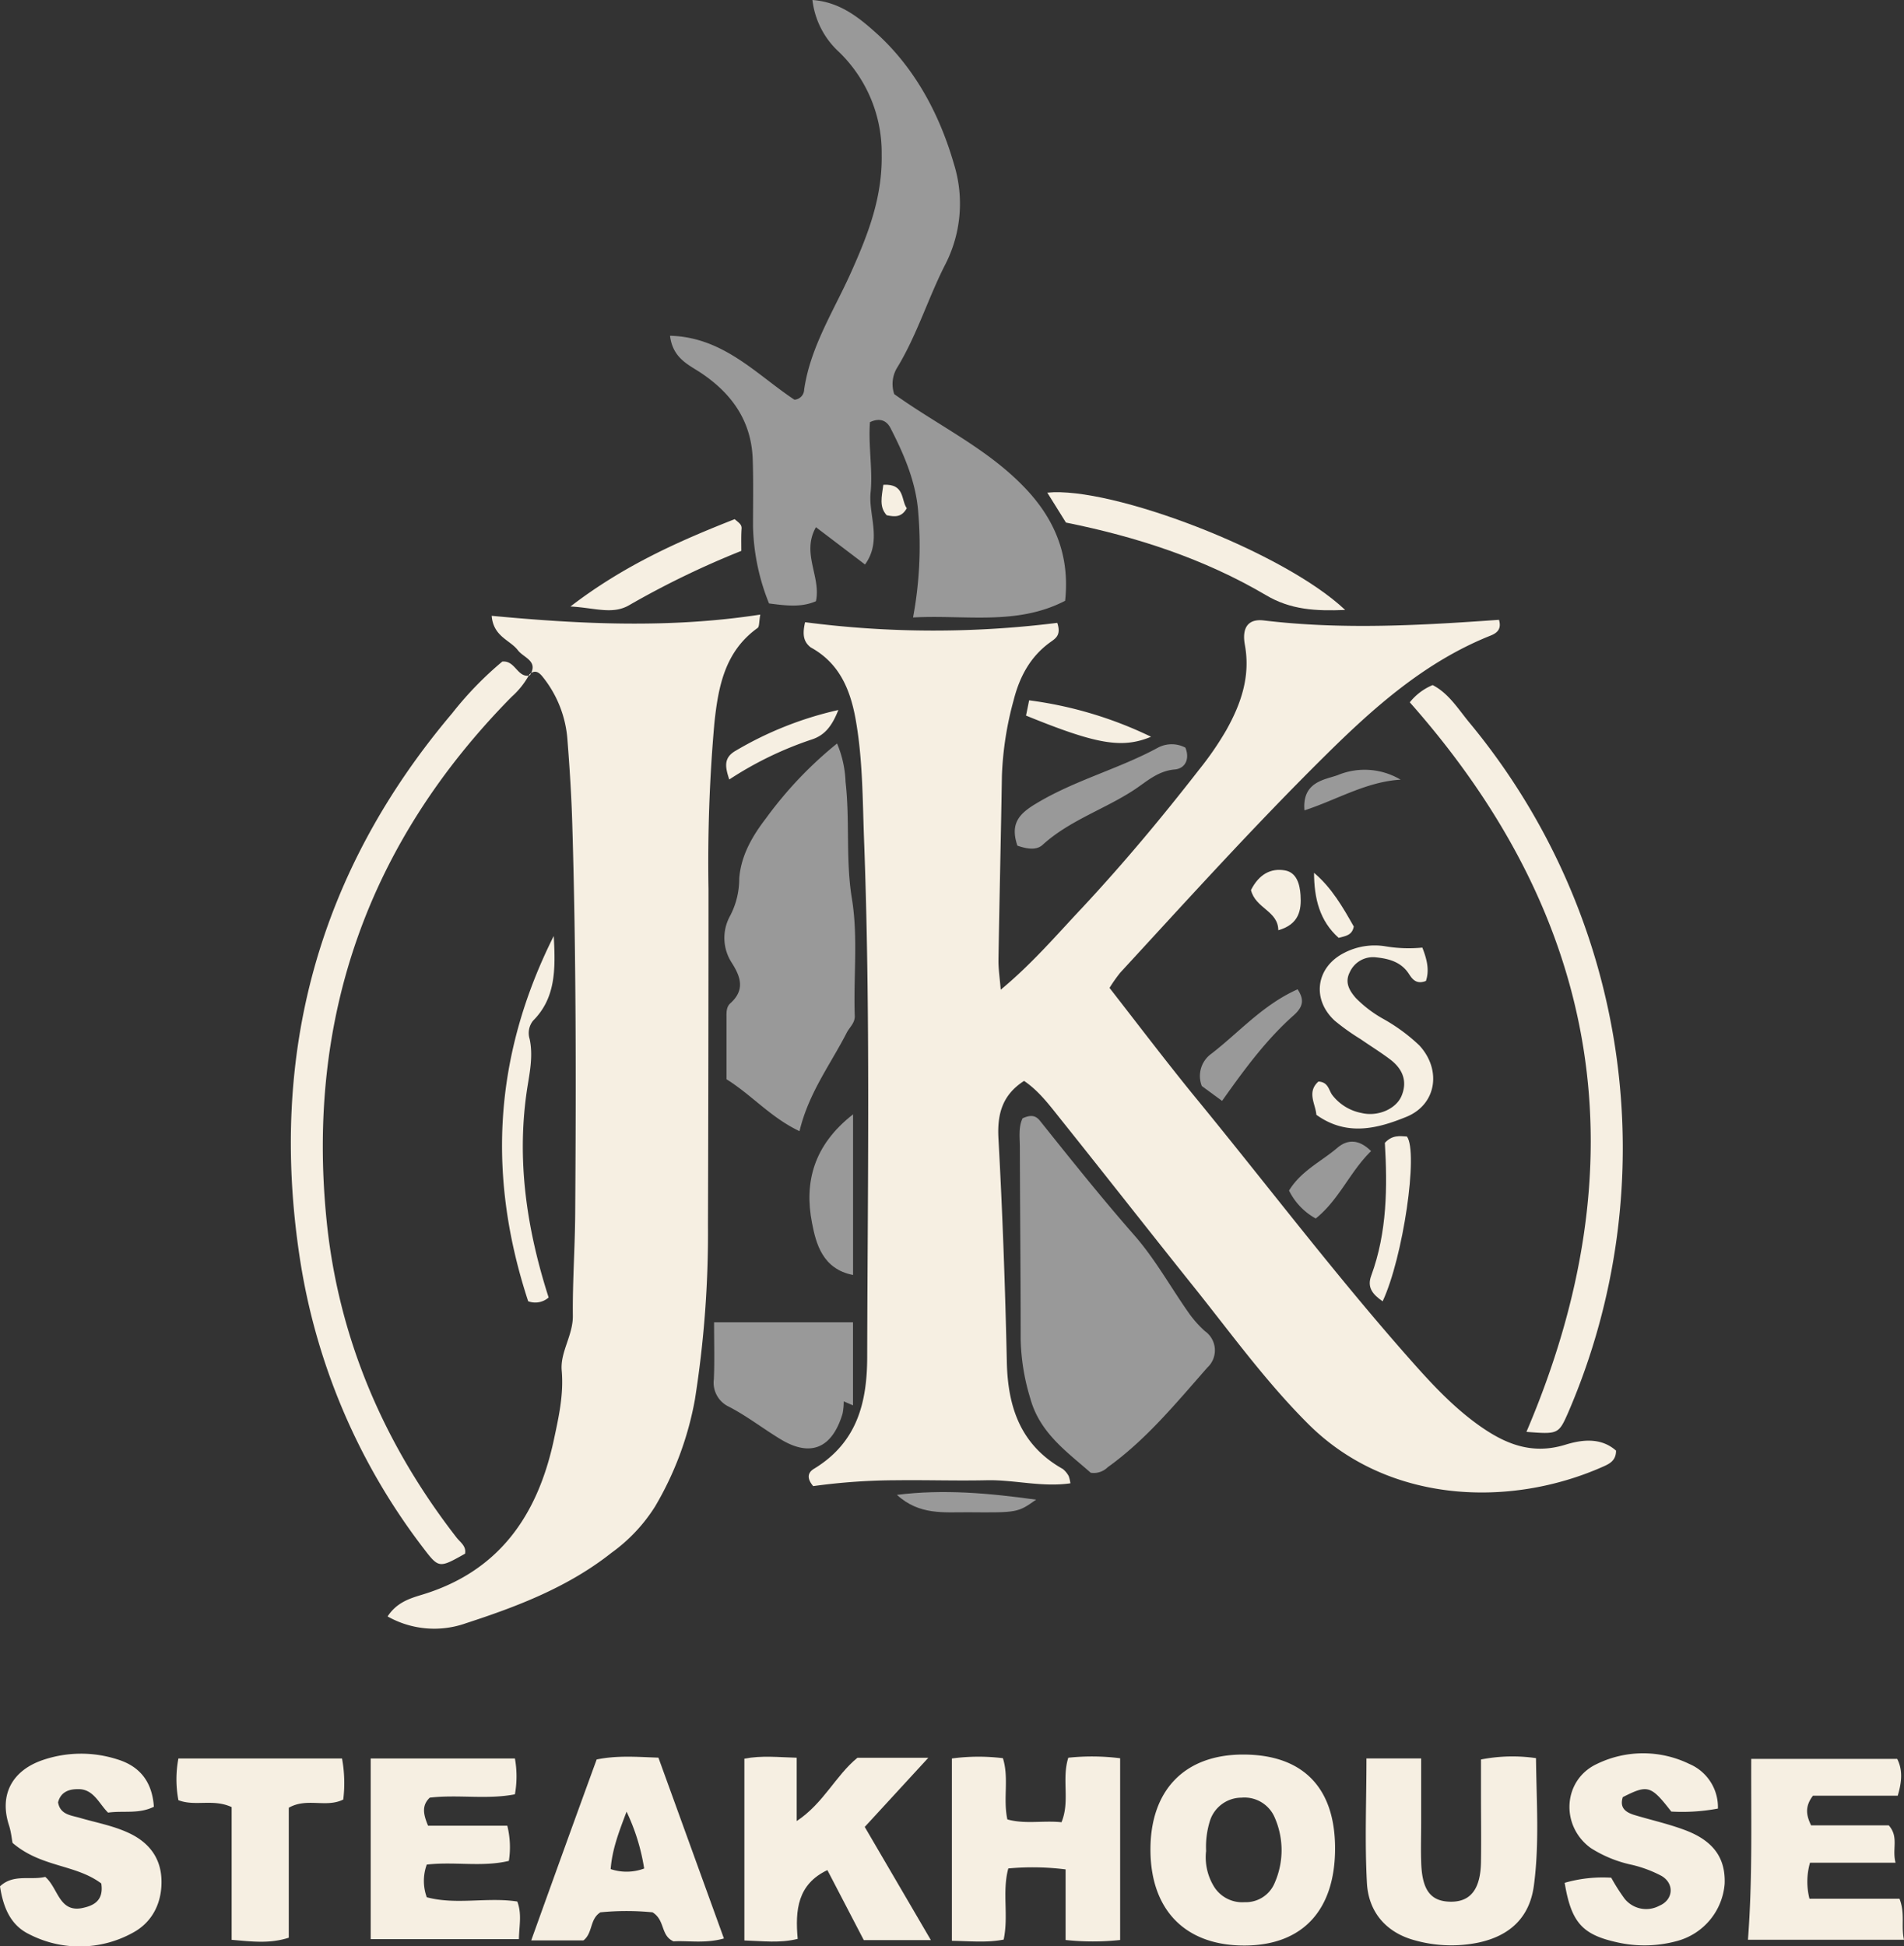<svg xmlns="http://www.w3.org/2000/svg" viewBox="0 0 324.66 331.83"><rect x="0" y="0" width="324.66" height="331.83" fill="#333333" stroke="none"/><defs><style>.cls-1{fill:#f6efe2;}.cls-2{fill:#999;}</style></defs><g id="Layer_2" data-name="Layer 2"><g id="Layer_1-2" data-name="Layer 1"><path class="cls-1" d="M137.28,106.09a169.35,169.35,0,0,0,43,.11c.7,2.11-.29,2.65-1.19,3.3-3.41,2.45-5.24,5.9-6.25,9.89a56,56,0,0,0-2,12.87c-.17,10.53-.42,21.05-.59,31.58,0,1.41.21,2.82.39,4.91,5.39-4.47,9.55-9.37,13.92-14,7-7.51,13.6-15.41,19.91-23.53a53.64,53.64,0,0,0,4.62-6.71c2.52-4.49,4.16-9.19,3.18-14.55-.55-3,.61-4.49,3.23-4.17,13.4,1.61,26.78.84,40.1-.11.48,1.61-.37,2.27-1.43,2.69-11.23,4.48-20,12.33-28.41,20.67-12,11.88-23.31,24.39-34.74,36.8a26.73,26.73,0,0,0-1.83,2.6c4.67,6,9.23,12,14,17.89,12.33,15,24,30.44,36.84,45,3.72,4.22,7.5,8.38,12.12,11.68,4.44,3.16,9,5.09,14.74,3.33,2.78-.86,6.06-1.31,8.67,1,0,1.77-1.21,2.29-2.35,2.79-15.71,6.94-36.44,6.3-50.09-7.29-7.25-7.22-13.17-15.44-19.51-23.36-7.59-9.48-15.08-19.06-22.67-28.55-1.91-2.39-3.75-4.89-6.32-6.63-3.67,2.36-4.6,5.59-4.37,9.8.7,12.68,1.15,25.39,1.43,38.09.16,7.79,2.38,14.25,9.55,18.28a4.08,4.08,0,0,1,1,1.21,6.29,6.29,0,0,1,.29,1.23c-4.86.71-9.6-.63-14.31-.52-5.08.11-10.16-.06-15.24,0a105.92,105.92,0,0,0-14.31,1c-1.22-1.45-.84-2.4.21-3,7.18-4.4,9-11.07,9-19.08.07-29.41.57-58.82-.54-88.21-.25-6.87-.22-13.79-1.46-20.61-.94-5.11-2.85-9.49-7.64-12.11C137.13,109.5,136.74,108.41,137.28,106.09Z"/><path class="cls-1" d="M90.33,115.18c1.56-2.46-1-3-2-4.28-1.34-1.79-4.2-2.32-4.49-5.9,15.31,1.44,30.43,2.16,45.8-.21-.23,1.29-.14,2-.44,2.27-5.6,4-6.73,10-7.39,16.27a269.79,269.79,0,0,0-1,28.29q0,28.6-.09,57.2a181.57,181.57,0,0,1-2.23,29.82,55,55,0,0,1-6.8,18.24,28.24,28.24,0,0,1-7.42,7.88c-7.38,5.84-16,9.14-24.79,12a16.17,16.17,0,0,1-13.39-1.15c1.49-2.28,3.58-3,5.56-3.61,13.35-3.92,20-13.52,22.79-26.5.83-3.89,1.7-7.72,1.34-11.81-.28-3.17,1.94-6,1.9-9.36-.06-5.81.36-11.62.4-17.43.15-22.15.17-44.3-.5-66.45-.14-4.72-.44-9.43-.81-14.14a19.36,19.36,0,0,0-4.31-11c-.69-.83-1.36-1.09-2.22-.29Z"/><path class="cls-2" d="M181.62,102.44c-8.26,4.26-16.92,2.36-25.93,2.84a66.59,66.59,0,0,0,.91-17.56c-.31-5.27-2.37-10.09-4.76-14.74-.63-1.22-1.76-1.82-3.5-1-.3,4,.5,8.17.11,12s2,8.19-.95,12.27l-8.37-6.36c-2.52,4.46.9,8.42,0,12.62-2.55,1.11-5.18.74-8,.38a37.19,37.19,0,0,1-2.73-13.13c0-3.81.08-7.63-.05-11.44-.22-6.48-3.5-11.16-8.77-14.7-2.15-1.44-4.86-2.5-5.33-6.37,9.14.22,14.86,6.72,21.21,10.9a1.76,1.76,0,0,0,1.66-1.72c1.06-7.3,5.06-13.43,8-20s5.36-12.8,5.22-20.19a23.89,23.89,0,0,0-7.29-17.39A14.25,14.25,0,0,1,138.53,0c4.88.35,8.22,3.23,11.28,6C156.26,12,160.31,19.8,162.67,28a22.71,22.71,0,0,1-1.41,16.94c-3,5.83-4.9,12.25-8.38,17.91a5.37,5.37,0,0,0-.4,4.35c7.58,5.42,15.86,9.27,22.22,15.92C179.9,88.52,182.45,94.79,181.62,102.44Z"/><path class="cls-2" d="M174.37,190.67c1.29-.57,2.18-.59,3,.48,5.27,6.59,10.52,13.17,16.09,19.52,3.5,4,6.13,8.77,9.21,13.15a18.57,18.57,0,0,0,2.79,3.15,4,4,0,0,1,.41,6.21c-5.29,6-10.4,12.27-17,17a3.36,3.36,0,0,1-2.89.93c-3.89-3.45-8.65-6.71-10.28-12.61a37,37,0,0,1-1.66-10.05c0-10.87-.11-21.74-.14-32.61C173.91,194.07,173.61,192.23,174.37,190.67Z"/><path class="cls-2" d="M136.33,192.87c-4.88-2.3-8.16-6.18-12.45-8.85,0-3.55,0-7,0-10.4,0-.9-.08-1.89.65-2.55,2.57-2.31,1.76-4.55.19-7a7.75,7.75,0,0,1-.32-7.74,13.57,13.57,0,0,0,1.65-6.54c.3-4,2.33-7.36,4.55-10.25a67.25,67.25,0,0,1,12.13-12.77,18.42,18.42,0,0,1,1.45,6.57c.76,6.63,0,13.31,1.08,19.88s.25,13.36.49,20c.05,1.19-.88,1.92-1.37,2.86C141.64,181.45,137.89,186.32,136.33,192.87Z"/><path class="cls-1" d="M90.23,115.06a14,14,0,0,1-3,3.76c-24.43,24.8-35,54.67-31.55,89.18,2,20.07,9.74,38.16,22.16,54.15.64.83,1.7,1.46,1.46,2.76-4.43,2.49-4.47,2.52-7.15-1A108,108,0,0,1,51.1,214.36c-5.26-34.75,3.21-65.79,26-92.74a58.62,58.62,0,0,1,8.55-8.82c2.24-.22,2.54,2.79,4.66,2.38Z"/><path class="cls-1" d="M240.39,119.75a9.76,9.76,0,0,1,3.9-2.94c2.76,1.42,4.37,4.12,6.29,6.43a113.74,113.74,0,0,1,16.82,117.6c-1.63,3.71-1.73,3.72-7.12,3.3C279.77,198.51,273.36,157,240.39,119.75Z"/><path class="cls-1" d="M158.29,299.71,147.45,311.5l11.28,19.3H147.29l-6.21-11.94c-5.08,2.41-5.51,6.81-5.06,11.73-3.06.76-5.9.37-9.09.27v-31c3-.57,5.79-.24,8.92-.16V310.5c4.62-3.07,6.6-7.72,10.35-10.79Z"/><path class="cls-1" d="M191,330.78a43.75,43.75,0,0,1-9.3,0V318.74a45.18,45.18,0,0,0-9.77-.16c-1.08,4,.08,8-.79,12.13-2.85.56-5.67.26-8.83.21V299.83a34.2,34.2,0,0,1,8.7-.05c1.07,3.42,0,6.91.76,10.44,3.08.85,6.12.15,9.23.48,1.49-3.59,0-7.32,1.16-11a38.54,38.54,0,0,1,8.84.09Z"/><path class="cls-1" d="M227.65,315.14c0,10.46-5.43,16.43-15.12,16.58-10.18.15-16.25-5.81-16.36-16.09s5.73-16.49,15.85-16.47S227.64,304.77,227.65,315.14Zm-22,.51a9.51,9.51,0,0,0,1.19,5.74,5.66,5.66,0,0,0,5.39,2.94,5.32,5.32,0,0,0,5.14-3.33,13.84,13.84,0,0,0,0-11.07,5.6,5.6,0,0,0-5.67-3.42,5.67,5.67,0,0,0-5.35,3.84A14.8,14.8,0,0,0,205.66,315.65Z"/><path class="cls-1" d="M233,299.82h9.33c0,3.84,0,7.43,0,11,0,2.18-.07,4.36,0,6.54.11,4.87,1.57,6.84,5,6.89s5.12-2.15,5.2-6.76c.06-4,0-8,0-12V300a28.07,28.07,0,0,1,9.38-.23c.08,7.36.6,14.56-.36,21.73-.72,5.44-4.11,8.61-9.55,9.74a23,23,0,0,1-10.77-.41c-4.88-1.32-7.88-4.82-8.15-9.77C232.7,314.09,233,307.06,233,299.82Z"/><path class="cls-1" d="M308.63,317.6a11.87,11.87,0,0,0-.09,6.14h15.35c1,2.55.23,4.65.77,7H298.05c.79-10.27.52-20.38.56-30.84H323.5c.95,1.85.81,3.88.09,6.28H309.13c-1.34,1.77-1.2,3.24-.31,5.05h13.24c1.76,2,.53,4,1.16,6.37Z"/><path class="cls-1" d="M17.27,321.14c-4.41-3.3-10.21-2.72-15.11-6.9-.11-.2-.19-1.65-.62-3-1.7-5.18.49-9.33,5.71-11.13A20.23,20.23,0,0,1,20.07,300c3.83,1.19,5.88,3.85,6.17,8.06-2.61,1.28-5.17.63-7.81,1-1.56-1.52-2.48-4.11-5.22-4-1.53,0-2.87.53-3.31,2.25.36,2.1,2.19,2.2,3.7,2.64,2.77.81,5.62,1.32,8.27,2.54,3.44,1.57,5.52,4.19,5.66,7.95s-1.39,7.22-4.88,9.1a18.76,18.76,0,0,1-17.76.21C1.7,328.17.53,325.07,0,321.63c2.3-2.16,5.17-1,7.71-1.61,2.18,1.83,2.33,6,6.17,5.34C15.7,325,17.75,324.27,17.27,321.14Z"/><path class="cls-1" d="M87.8,299.83a17.15,17.15,0,0,1,0,6.11c-4.77.93-9.68,0-14.52.57-1.4,1.34-1.11,2.82-.29,4.78H86.5a15.07,15.07,0,0,1,.27,6c-4.5,1.09-9.22.09-14,.63a8.13,8.13,0,0,0,0,5.57c5,1.35,10.31-.06,15.44.73.8,2.14.32,4.08.27,6.41H63.21V299.83Z"/><path class="cls-1" d="M292.93,308.37a33,33,0,0,1-7.95.51c-3.49-4.48-4-4.62-8.27-2.46-.6,1.9.57,2.63,2.09,3.08,2.78.83,5.62,1.47,8.33,2.47,5,1.82,7.11,4.79,6.95,9.2a11,11,0,0,1-8,9.75,21.08,21.08,0,0,1-10.23.28c-6-1.31-7.92-3.34-9.05-10.17a23.43,23.43,0,0,1,7.94-.87,32.86,32.86,0,0,0,2.27,3.57,4.72,4.72,0,0,0,5.93,1.21c2.39-1,2.62-3.77.37-5.09a21.07,21.07,0,0,0-5.06-1.89,21.23,21.23,0,0,1-7-2.86c-5.22-3.78-4.77-11.63,1.05-14.34a18,18,0,0,1,15.75,0A8,8,0,0,1,292.93,308.37Z"/><path class="cls-1" d="M112.27,299.69c3.76,10.36,7.43,20.51,11.17,30.83-3.2.9-6.07.34-8.6.49-2.24-1-1.38-3.58-3.57-4.95a45.33,45.33,0,0,0-8.89,0c-1.86,1.17-1.26,3.51-2.89,4.79H90.58C94.36,320.34,98,310.23,101.74,300,105.25,299.28,108.6,299.56,112.27,299.69Zm-8.14,19a8.54,8.54,0,0,0,5.71-.1,35.07,35.07,0,0,0-3-9.69C105.49,312.44,104.38,315.38,104.13,318.67Z"/><path class="cls-1" d="M30.42,306.94a19.09,19.09,0,0,1,0-7.11h27.9a23.1,23.1,0,0,1,.21,7c-2.91,1.46-6.2-.37-9.29,1.4v22.16c-3.27,1.05-6.24.66-9.74.36V308.12C36.31,306.65,33.29,308.05,30.42,306.94Z"/><path class="cls-2" d="M121.76,225.45h23.69v14.17l-1.58-.68a10.59,10.59,0,0,1-.2,2.09c-1.76,5.87-5.41,7.49-10.55,4.38-3.05-1.84-5.86-4.06-9.07-5.68a4.53,4.53,0,0,1-2.33-4.57C121.86,232.11,121.76,229.05,121.76,225.45Z"/><path class="cls-1" d="M181.76,89.1,178.58,84c10.9-1.12,40.22,10,50.79,20-5,.2-9.29,0-13.57-2.56C205.29,95.26,193.79,91.52,181.76,89.1Z"/><path class="cls-1" d="M242.53,161.57c.82,2.08,1.22,3.89.61,5.69-1.66.64-2.34-.34-2.91-1.22-1.34-2.06-3.47-2.59-5.62-2.81a4.34,4.34,0,0,0-4.44,2.51c-.9,1.73-.13,3.1,1,4.41a20.75,20.75,0,0,0,4.74,3.6,30.57,30.57,0,0,1,6.1,4.49c3.79,4.09,3,10-2.11,12.15-4.88,2-10.2,3.46-15.44-.31-.14-1.84-1.67-3.87.35-5.67,1.69.08,1.75,1.46,2.35,2.28a8.23,8.23,0,0,0,5,3.08c2.8.68,6-.71,6.88-3.05,1-2.55,0-4.61-2.1-6.16-1.59-1.19-3.29-2.24-4.92-3.37a38.6,38.6,0,0,1-4.41-3.14c-4-3.66-3.23-9.16,1.63-11.6a11.32,11.32,0,0,1,6.87-1.12A24,24,0,0,0,242.53,161.57Z"/><path class="cls-1" d="M93.55,221.23a3.45,3.45,0,0,1-3.49.64c-6.84-20.86-6.12-41.35,4.36-62.28.34,5.9.27,10.64-3.53,14.45a3.38,3.38,0,0,0-.58,3.11c.59,2.75.07,5.42-.36,8.09C88,197.51,89.76,209.4,93.55,221.23Z"/><path class="cls-1" d="M126.4,93.93a149.92,149.92,0,0,0-19.07,9.23c-2.87,1.7-5.88.47-10.06.25,9.21-7.07,18.59-11.18,28-14.89.78.66,1.21.92,1.18,1.58C126.36,91.33,126.4,92.57,126.4,93.93Z"/><path class="cls-2" d="M173.48,144.19c-1.24-3.7.19-5.38,3.16-7.16,6.61-4,14.09-5.9,20.81-9.55a5,5,0,0,1,4.68,0c.8,2-.09,3.57-1.82,3.72-2.95.25-4.87,2.15-7.07,3.57-5,3.25-10.87,5.13-15.4,9.23C176.74,145.05,175.13,144.75,173.48,144.19Z"/><path class="cls-2" d="M145.46,190v27.39c-5.21-1-6.33-5.38-7-8.88C137.12,201.67,138.68,195.28,145.46,190Z"/><path class="cls-1" d="M235.76,221.88c-1.83-1.26-2.65-2.46-1.95-4.36,2.73-7.43,2.77-15.19,2.33-22.66,1.28-1.38,2.54-1.15,3.76-1.08C241.88,196.43,239.25,214.43,235.76,221.88Z"/><path class="cls-2" d="M208.38,187.71l-3.45-2.53a4.66,4.66,0,0,1,1.61-5.5c4.76-3.67,8.78-8.35,14.72-11,1.14,1.72,1,2.95-.66,4.43C215.94,177.24,212.26,182.23,208.38,187.71Z"/><path class="cls-2" d="M233.79,196.27c-3.63,3.53-5.42,8.27-9.44,11.49A11,11,0,0,1,219.8,203c2-3.31,5.43-4.92,8.17-7.23C229.57,194.36,231.57,194.06,233.79,196.27Z"/><path class="cls-1" d="M196.27,125.62c-5,2.09-9.44,1.23-21.32-3.61.14-.66.28-1.34.53-2.6A67.57,67.57,0,0,1,196.27,125.62Z"/><path class="cls-1" d="M124.35,132.91c-.71-2.16-1-3.71,1.1-4.91a60.29,60.29,0,0,1,17.5-6.94c-1.09,2.77-2.33,4.28-4.45,5A60.25,60.25,0,0,0,124.35,132.91Z"/><path class="cls-2" d="M152.94,254.88c8-1,15.78-.28,23.73.82-3.12,2.2-3.12,2.22-11.51,2.15C161,257.82,156.76,258.39,152.94,254.88Z"/><path class="cls-1" d="M213.31,151.76c1.34-2.65,3.35-3.79,5.81-3.35,2,.36,2.52,2.4,2.64,4.2.18,2.6-.27,5-3.79,6C217.94,155.3,214.08,154.91,213.31,151.76Z"/><path class="cls-2" d="M222.43,138.17c-.42-4.9,3.49-5.22,5.65-6a12,12,0,0,1,10.75.77C233,133.27,228,136.35,222.43,138.17Z"/><path class="cls-1" d="M224.06,148.82c3,2.52,4.93,5.89,6.78,9.16-.29,1.52-1.41,1.61-2.58,1.93C225,157,224.09,153.19,224.06,148.82Z"/><path class="cls-1" d="M150.62,82.66c3.71-.22,3,2.63,4,4-.9,1.6-2.08,1.47-3.43,1.19C149.88,86.4,150.35,84.7,150.62,82.66Z"/></g></g></svg>